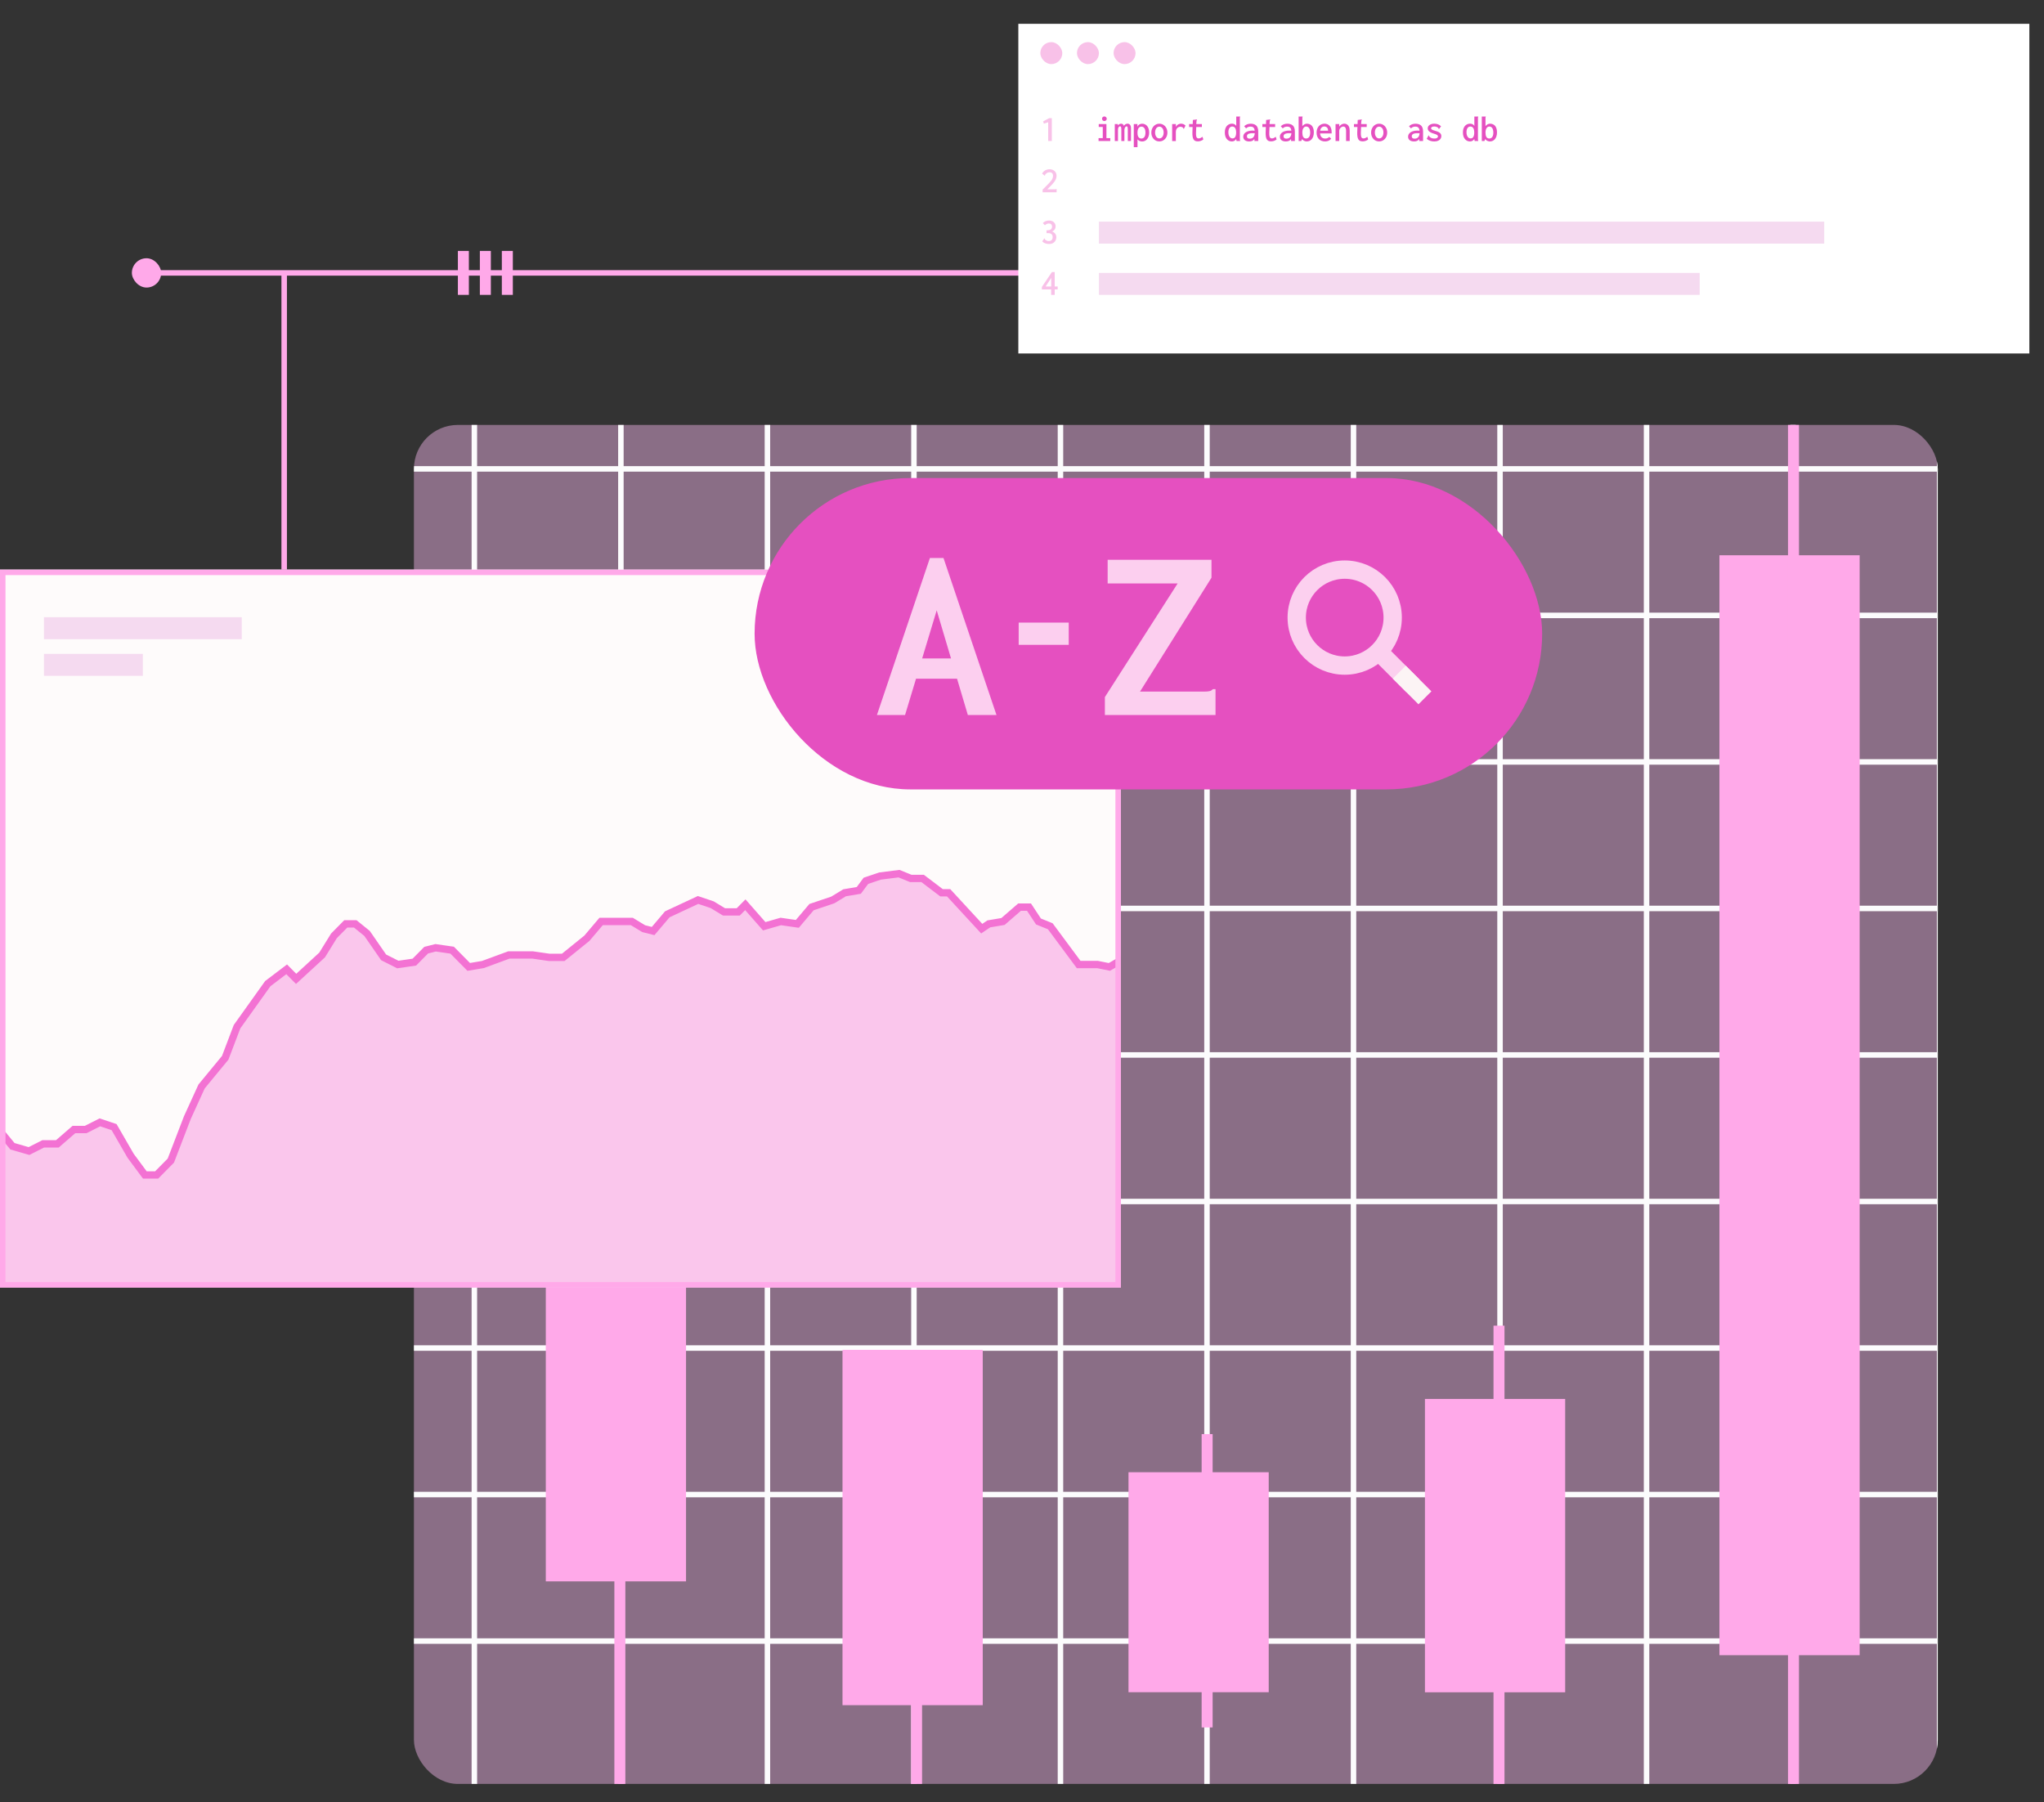 <svg width="558" height="492" viewBox="0 0 558 492" fill="none" xmlns="http://www.w3.org/2000/svg">
<rect x="0" y="0" width="558" height="492" fill="#333333" stroke="none"/>
<g clip-path="url(#clip0_173_1838)">
<rect x="113" y="116" width="416" height="371" rx="12" fill="#F9B8EE" fill-opacity="0.44"/>
<path d="M-27 128H554" stroke="#FCFCFD" stroke-width="1.5"/>
<path d="M-27 168H554" stroke="#FCFCFD" stroke-width="1.5"/>
<path d="M-27 208H554" stroke="#FCFCFD" stroke-width="1.5"/>
<path d="M-27 248H554" stroke="#FCFCFD" stroke-width="1.5"/>
<path d="M-27 288H554" stroke="#FCFCFD" stroke-width="1.5"/>
<path d="M-27 328H554" stroke="#FCFCFD" stroke-width="1.5"/>
<path d="M-27 368H554" stroke="#FCFCFD" stroke-width="1.5"/>
<path d="M-27 408H554" stroke="#FCFCFD" stroke-width="1.5"/>
<path d="M-27 448H554" stroke="#FCFCFD" stroke-width="1.5"/>
<path d="M129.5 646.5L129.5 65.5" stroke="#FCFCFD" stroke-width="1.5"/>
<path d="M169.5 646.5L169.5 65.5" stroke="#FCFCFD" stroke-width="1.5"/>
<path d="M209.5 646.5L209.5 65.5" stroke="#FCFCFD" stroke-width="1.5"/>
<path d="M249.5 646.5L249.5 65.5" stroke="#FCFCFD" stroke-width="1.5"/>
<path d="M289.5 646.5L289.5 65.5" stroke="#FCFCFD" stroke-width="1.5"/>
<path d="M329.5 646.5L329.5 65.5" stroke="#FCFCFD" stroke-width="1.5"/>
<path d="M369.5 646.5L369.5 65.5" stroke="#FCFCFD" stroke-width="1.5"/>
<path d="M409.5 646.5L409.5 65.5" stroke="#FCFCFD" stroke-width="1.5"/>
<path d="M449.5 646.5L449.5 65.5" stroke="#FCFCFD" stroke-width="1.5"/>
<path d="M489.5 646.5L489.5 65.5" stroke="#FCFCFD" stroke-width="1.5"/>
<path d="M529.5 646.5L529.5 65.5" stroke="#FCFCFD" stroke-width="1.5"/>
</g>
<g clip-path="url(#clip1_173_1838)">
<rect x="389" y="381.91" width="38.283" height="80.073" fill="#FFA9E9"/>
<line x1="409.219" y1="361.889" x2="409.219" y2="542.052" stroke="#FFA9E9" stroke-width="3"/>
<rect x="469.394" y="151.584" width="38.283" height="300.272" fill="#FFA9E9"/>
<line x1="489.613" y1="51.5" x2="489.613" y2="511.918" stroke="#FFA9E9" stroke-width="3"/>
<rect x="308.072" y="401.908" width="38.283" height="60.054" fill="#FFA9E9"/>
<line x1="329.54" y1="391.5" x2="329.54" y2="471.573" stroke="#FFA9E9" stroke-width="3"/>
<rect x="149" y="211.5" width="38.283" height="220.2" fill="#FFA9E9"/>
<line x1="169.219" y1="211.863" x2="169.219" y2="492.118" stroke="#FFA9E9" stroke-width="3"/>
<rect x="230" y="368.5" width="38.283" height="97.002" fill="#FFA9E9"/>
<line x1="250.219" y1="368.66" x2="250.219" y2="492.118" stroke="#FFA9E9" stroke-width="3"/>
</g>
<path d="M77.58 155.5V74.5M77.58 74.5H279M77.58 74.5H39" stroke="#FFA9E9" stroke-width="1.5"/>
<g clip-path="url(#clip2_173_1838)">
<rect y="155.5" width="306" height="196" fill="#FEFBFB"/>
<path d="M-17.901 331.198L-25 340.99V362.5H339V253.514L335.773 251.556L329.319 252.209L324.801 254.167L318.348 253.514L310.603 257.431L307.376 261.348L302.858 263.959L299.631 263.306H294.468L286.723 252.862L283.496 251.556L280.915 247.639H278.333L273.816 251.556L269.943 252.209L268.007 253.514L258.972 243.722H257.035L251.872 239.806H248.645L245.418 238.5L240.255 239.153L236.383 240.458L234.447 243.07L230.574 243.722L227.348 245.681L221.539 247.639L217.667 252.209L213.149 251.556L208.631 252.862L203.468 246.986L201.532 248.945H197.66L194.433 246.986L190.56 245.681L182.17 249.598L178.298 254.167L175.716 253.514L172.489 251.556H169.262H164.099L160.227 256.126L153.773 261.348H149.901L145.383 260.695H138.929L131.83 263.306L127.957 263.959L123.44 259.39L118.922 258.737L116.34 259.39L113.113 262.654L108.596 263.306L104.723 261.348L100.206 254.82L96.979 252.209H94.397L91.17 255.473L87.943 260.695L80.844 267.223L78.262 264.612L73.099 268.529L64.709 280.279L61.482 288.766L55.028 296.599L51.156 305.086L46.638 316.836L42.766 320.753H39.539L35.667 315.531L31.149 307.697L27.277 306.391L23.404 308.35H20.177L15.66 312.267H11.787L7.915 314.225L3.397 312.919L0.17 309.003L-1.766 310.961H-4.993L-9.511 314.878L-12.092 323.364L-17.901 331.198Z" fill="#F372D3" fill-opacity="0.39" stroke="#F372D3" stroke-width="2"/>
<rect x="12" y="168.5" width="54" height="6" fill="#F5DAF0"/>
<rect x="12" y="178.5" width="27" height="6" fill="#F5DAF0"/>
</g>
<rect x="0.75" y="156.25" width="304.5" height="194.5" stroke="#FFA9E9" stroke-width="1.5"/>
<g clip-path="url(#clip3_173_1838)">
<rect width="276" height="90" transform="translate(278 6.5)" fill="white"/>
<rect x="284" y="11.5" width="6" height="6" rx="3" fill="#F8C1E8"/>
<rect x="294" y="11.5" width="6" height="6" rx="3" fill="#F8C1E8"/>
<rect x="304" y="11.5" width="6" height="6" rx="3" fill="#F8C1E8"/>
<path d="M286.96 80.5V79.01H284.42V78.34L287.17 74.26H287.93V78.21H288.74V79.02H287.93V80.5H286.96ZM285.45 78.21H286.97V75.87L285.45 78.21Z" fill="#F8C1E8"/>
<path d="M286.37 66.61C286.017 66.61 285.673 66.55 285.34 66.43C285.007 66.31 284.733 66.127 284.52 65.88L285.06 65.14L285.12 65.06L285.19 65.12C285.197 65.167 285.21 65.217 285.23 65.27C285.25 65.323 285.297 65.39 285.37 65.47C285.497 65.57 285.637 65.653 285.79 65.72C285.943 65.78 286.12 65.81 286.32 65.81C286.553 65.81 286.747 65.767 286.9 65.68C287.053 65.587 287.17 65.46 287.25 65.3C287.33 65.133 287.37 64.947 287.37 64.74C287.37 64.52 287.333 64.337 287.26 64.19C287.187 64.037 287.077 63.917 286.93 63.83C286.79 63.743 286.617 63.687 286.41 63.66C286.203 63.633 285.967 63.633 285.7 63.66V62.88C286 62.887 286.25 62.864 286.45 62.81C286.65 62.757 286.803 62.684 286.91 62.59C287.023 62.49 287.1 62.377 287.14 62.25C287.187 62.123 287.21 61.99 287.21 61.85C287.21 61.724 287.19 61.61 287.15 61.51C287.11 61.404 287.053 61.313 286.98 61.24C286.907 61.167 286.817 61.11 286.71 61.07C286.61 61.03 286.497 61.01 286.37 61.01C286.237 61.01 286.103 61.027 285.97 61.06C285.837 61.093 285.71 61.147 285.59 61.22C285.47 61.287 285.357 61.377 285.25 61.49L284.68 60.91C284.913 60.65 285.18 60.467 285.48 60.36C285.787 60.254 286.09 60.2 286.39 60.2C286.75 60.2 287.063 60.267 287.33 60.4C287.597 60.533 287.803 60.72 287.95 60.96C288.103 61.2 288.18 61.474 288.18 61.78C288.18 62.007 288.137 62.217 288.05 62.41C287.97 62.597 287.857 62.757 287.71 62.89C287.563 63.023 287.393 63.123 287.2 63.19C287.413 63.257 287.607 63.36 287.78 63.5C287.96 63.64 288.103 63.817 288.21 64.03C288.317 64.237 288.37 64.484 288.37 64.77C288.37 65.11 288.29 65.42 288.13 65.7C287.97 65.98 287.74 66.204 287.44 66.37C287.147 66.53 286.79 66.61 286.37 66.61Z" fill="#F8C1E8"/>
<path d="M284.63 51.76C285.003 51.387 285.34 51.053 285.64 50.76C285.94 50.46 286.203 50.19 286.43 49.95C286.663 49.703 286.857 49.477 287.01 49.27C287.163 49.057 287.277 48.847 287.35 48.64C287.43 48.434 287.47 48.214 287.47 47.98C287.47 47.813 287.447 47.67 287.4 47.55C287.36 47.43 287.3 47.334 287.22 47.26C287.14 47.18 287.04 47.123 286.92 47.09C286.807 47.05 286.677 47.03 286.53 47.03C286.383 47.03 286.243 47.05 286.11 47.09C285.983 47.123 285.86 47.18 285.74 47.26C285.627 47.334 285.52 47.43 285.42 47.55C285.353 47.644 285.313 47.714 285.3 47.76C285.287 47.807 285.283 47.857 285.29 47.91L285.24 47.98L285.16 47.93L284.48 47.4C284.62 47.14 284.793 46.92 285 46.74C285.213 46.56 285.45 46.427 285.71 46.34C285.97 46.247 286.243 46.2 286.53 46.2C286.897 46.2 287.22 46.273 287.5 46.42C287.787 46.567 288.013 46.773 288.18 47.04C288.347 47.307 288.43 47.623 288.43 47.99C288.43 48.25 288.387 48.5 288.3 48.74C288.22 48.98 288.103 49.217 287.95 49.45C287.797 49.677 287.617 49.907 287.41 50.14C287.203 50.373 286.973 50.617 286.72 50.87C286.467 51.123 286.197 51.394 285.91 51.68H287.99C288.103 51.68 288.183 51.673 288.23 51.66C288.277 51.647 288.32 51.623 288.36 51.59H288.45V51.68V52.5H284.63V51.76Z" fill="#F8C1E8"/>
<path d="M406.74 38.61C406.573 38.61 406.41 38.583 406.25 38.53C406.097 38.483 405.95 38.413 405.81 38.32C405.677 38.22 405.557 38.1 405.45 37.96L405.24 38.5H404.52V31.81H405.52H405.61V31.9C405.577 31.94 405.553 31.983 405.54 32.03C405.533 32.077 405.53 32.157 405.53 32.27V34.46C405.597 34.353 405.677 34.26 405.77 34.18C405.863 34.093 405.963 34.02 406.07 33.96C406.183 33.893 406.3 33.843 406.42 33.81C406.547 33.777 406.67 33.76 406.79 33.76C407.07 33.767 407.323 33.82 407.55 33.92C407.783 34.013 407.983 34.16 408.15 34.36C408.317 34.553 408.443 34.797 408.53 35.09C408.623 35.383 408.67 35.727 408.67 36.12C408.67 36.54 408.617 36.907 408.51 37.22C408.41 37.533 408.27 37.793 408.09 38C407.91 38.207 407.703 38.36 407.47 38.46C407.237 38.56 406.993 38.61 406.74 38.61ZM406.57 37.81C406.717 37.81 406.853 37.783 406.98 37.73C407.113 37.677 407.23 37.587 407.33 37.46C407.437 37.333 407.52 37.167 407.58 36.96C407.64 36.753 407.67 36.503 407.67 36.21C407.67 35.937 407.643 35.697 407.59 35.49C407.543 35.283 407.473 35.11 407.38 34.97C407.287 34.823 407.17 34.717 407.03 34.65C406.897 34.577 406.75 34.54 406.59 34.54C406.37 34.54 406.18 34.607 406.02 34.74C405.867 34.873 405.747 35.063 405.66 35.31C405.573 35.55 405.53 35.837 405.53 36.17C405.53 36.43 405.55 36.663 405.59 36.87C405.63 37.07 405.69 37.24 405.77 37.38C405.857 37.52 405.963 37.627 406.09 37.7C406.223 37.773 406.383 37.81 406.57 37.81Z" fill="#E550C0"/>
<path d="M401.28 38.61C401.033 38.61 400.793 38.56 400.56 38.46C400.333 38.353 400.13 38.2 399.95 38C399.77 37.8 399.627 37.547 399.52 37.24C399.42 36.927 399.37 36.567 399.37 36.16C399.37 35.747 399.42 35.39 399.52 35.09C399.627 34.79 399.77 34.543 399.95 34.35C400.13 34.15 400.337 34.003 400.57 33.91C400.803 33.81 401.047 33.76 401.3 33.76C401.48 33.76 401.643 33.783 401.79 33.83C401.943 33.877 402.08 33.947 402.2 34.04C402.32 34.133 402.417 34.25 402.49 34.39V31.81H403.46H403.55V31.9C403.517 31.94 403.493 31.983 403.48 32.03C403.467 32.077 403.463 32.157 403.47 32.27V37.85C403.47 37.957 403.473 38.067 403.48 38.18C403.493 38.287 403.523 38.393 403.57 38.5H402.59C402.557 38.427 402.533 38.36 402.52 38.3C402.507 38.24 402.5 38.18 402.5 38.12C402.5 38.06 402.5 37.997 402.5 37.93C402.407 38.07 402.3 38.193 402.18 38.3C402.06 38.4 401.923 38.477 401.77 38.53C401.617 38.583 401.453 38.61 401.28 38.61ZM401.45 37.79C401.63 37.79 401.783 37.753 401.91 37.68C402.037 37.607 402.14 37.5 402.22 37.36C402.3 37.22 402.36 37.05 402.4 36.85C402.44 36.65 402.46 36.423 402.46 36.17C402.46 35.83 402.423 35.54 402.35 35.3C402.277 35.053 402.16 34.867 402 34.74C401.847 34.607 401.65 34.54 401.41 34.54C401.237 34.54 401.083 34.577 400.95 34.65C400.817 34.723 400.703 34.83 400.61 34.97C400.523 35.103 400.457 35.267 400.41 35.46C400.363 35.653 400.34 35.87 400.34 36.11C400.34 36.45 400.387 36.747 400.48 37C400.58 37.253 400.713 37.45 400.88 37.59C401.047 37.723 401.237 37.79 401.45 37.79Z" fill="#E550C0"/>
<path d="M391.57 38.61C391.29 38.61 391.027 38.584 390.78 38.53C390.533 38.477 390.3 38.397 390.08 38.29C389.867 38.184 389.67 38.047 389.49 37.88L389.95 37.04L390.01 36.95L390.08 36.99C390.093 37.044 390.11 37.1 390.13 37.16C390.15 37.214 390.197 37.28 390.27 37.36C390.43 37.5 390.613 37.614 390.82 37.7C391.027 37.78 391.28 37.82 391.58 37.82C391.787 37.82 391.96 37.797 392.1 37.75C392.247 37.697 392.36 37.627 392.44 37.54C392.52 37.447 392.56 37.344 392.56 37.23C392.56 37.144 392.537 37.07 392.49 37.01C392.45 36.944 392.387 36.884 392.3 36.83C392.213 36.77 392.1 36.714 391.96 36.66C391.82 36.6 391.65 36.544 391.45 36.49C391.11 36.39 390.813 36.277 390.56 36.15C390.307 36.017 390.11 35.86 389.97 35.68C389.83 35.5 389.76 35.287 389.76 35.04C389.76 34.794 389.83 34.577 389.97 34.39C390.117 34.197 390.323 34.044 390.59 33.93C390.857 33.817 391.173 33.76 391.54 33.76C391.74 33.76 391.927 33.777 392.1 33.81C392.28 33.837 392.443 33.88 392.59 33.94C392.743 34 392.887 34.077 393.02 34.17C393.153 34.257 393.28 34.36 393.4 34.48L392.89 35.16L392.83 35.24L392.76 35.18C392.753 35.127 392.737 35.077 392.71 35.03C392.69 34.984 392.643 34.924 392.57 34.85C392.423 34.744 392.263 34.664 392.09 34.61C391.917 34.557 391.74 34.53 391.56 34.53C391.327 34.53 391.12 34.57 390.94 34.65C390.767 34.73 390.68 34.85 390.68 35.01C390.68 35.104 390.717 35.19 390.79 35.27C390.87 35.35 390.997 35.43 391.17 35.51C391.343 35.584 391.58 35.66 391.88 35.74C392.26 35.84 392.567 35.957 392.8 36.09C393.033 36.217 393.203 36.367 393.31 36.54C393.423 36.714 393.48 36.917 393.48 37.15C393.48 37.41 393.407 37.654 393.26 37.88C393.12 38.1 392.907 38.277 392.62 38.41C392.333 38.544 391.983 38.61 391.57 38.61Z" fill="#E550C0"/>
<path d="M386.02 38.61C385.507 38.61 385.107 38.493 384.82 38.26C384.54 38.02 384.4 37.71 384.4 37.33C384.4 37.077 384.457 36.85 384.57 36.65C384.69 36.443 384.857 36.267 385.07 36.12C385.29 35.973 385.553 35.86 385.86 35.78C386.167 35.693 386.513 35.65 386.9 35.65C386.98 35.65 387.063 35.653 387.15 35.66C387.243 35.66 387.34 35.663 387.44 35.67C387.547 35.677 387.653 35.683 387.76 35.69L387.79 36.4C387.697 36.387 387.597 36.377 387.49 36.37C387.39 36.363 387.29 36.36 387.19 36.36C387.09 36.36 386.997 36.36 386.91 36.36C386.65 36.36 386.423 36.38 386.23 36.42C386.043 36.453 385.887 36.507 385.76 36.58C385.64 36.653 385.55 36.743 385.49 36.85C385.43 36.957 385.4 37.08 385.4 37.22C385.4 37.333 385.42 37.433 385.46 37.52C385.5 37.6 385.553 37.663 385.62 37.71C385.693 37.757 385.777 37.793 385.87 37.82C385.97 37.84 386.077 37.85 386.19 37.85C386.41 37.85 386.603 37.813 386.77 37.74C386.937 37.667 387.077 37.56 387.19 37.42C387.31 37.273 387.4 37.093 387.46 36.88C387.52 36.66 387.55 36.403 387.55 36.11C387.55 35.703 387.503 35.387 387.41 35.16C387.323 34.933 387.193 34.777 387.02 34.69C386.847 34.603 386.63 34.56 386.37 34.56C386.157 34.56 385.95 34.597 385.75 34.67C385.557 34.737 385.367 34.863 385.18 35.05L384.65 34.45C384.903 34.21 385.18 34.037 385.48 33.93C385.787 33.823 386.1 33.77 386.42 33.77C386.713 33.77 386.983 33.807 387.23 33.88C387.483 33.947 387.703 34.06 387.89 34.22C388.083 34.38 388.23 34.597 388.33 34.87C388.437 35.143 388.49 35.49 388.49 35.91V38.5H387.45V37.93C387.363 38.063 387.267 38.177 387.16 38.27C387.053 38.357 386.937 38.427 386.81 38.48C386.69 38.527 386.563 38.56 386.43 38.58C386.297 38.6 386.16 38.61 386.02 38.61Z" fill="#E550C0"/>
<path d="M376.5 38.6C376.08 38.6 375.707 38.5 375.38 38.3C375.053 38.093 374.793 37.81 374.6 37.45C374.407 37.083 374.31 36.663 374.31 36.19C374.31 35.723 374.407 35.31 374.6 34.95C374.793 34.583 375.053 34.297 375.38 34.09C375.707 33.877 376.08 33.77 376.5 33.77C376.913 33.77 377.283 33.877 377.61 34.09C377.943 34.297 378.207 34.583 378.4 34.95C378.593 35.31 378.69 35.723 378.69 36.19C378.69 36.657 378.593 37.073 378.4 37.44C378.207 37.8 377.943 38.083 377.61 38.29C377.283 38.497 376.913 38.6 376.5 38.6ZM376.5 37.79C376.727 37.79 376.927 37.723 377.1 37.59C377.28 37.45 377.42 37.26 377.52 37.02C377.62 36.78 377.67 36.5 377.67 36.18C377.67 35.853 377.62 35.57 377.52 35.33C377.42 35.09 377.28 34.903 377.1 34.77C376.927 34.637 376.727 34.57 376.5 34.57C376.273 34.57 376.07 34.637 375.89 34.77C375.717 34.903 375.58 35.09 375.48 35.33C375.38 35.57 375.33 35.853 375.33 36.18C375.33 36.5 375.38 36.78 375.48 37.02C375.58 37.26 375.717 37.45 375.89 37.59C376.07 37.723 376.273 37.79 376.5 37.79Z" fill="#E550C0"/>
<path d="M371.99 38.59C371.717 38.59 371.48 38.547 371.28 38.46C371.087 38.367 370.93 38.22 370.81 38.02C370.697 37.82 370.617 37.56 370.57 37.24C370.523 36.92 370.507 36.53 370.52 36.07L370.65 32.75L371.67 32.62L371.77 32.61L371.78 32.7C371.747 32.746 371.717 32.793 371.69 32.84C371.67 32.886 371.653 32.967 371.64 33.08L371.54 34.37L371.58 34.48L371.51 36.07C371.49 36.523 371.503 36.877 371.55 37.13C371.597 37.377 371.677 37.55 371.79 37.65C371.903 37.743 372.04 37.79 372.2 37.79C372.413 37.79 372.603 37.746 372.77 37.66C372.943 37.573 373.113 37.467 373.28 37.34L373.5 38.08C373.273 38.246 373.037 38.373 372.79 38.46C372.543 38.547 372.277 38.59 371.99 38.59ZM369.62 33.87H373.11L373.1 34.67H369.62V33.87Z" fill="#E550C0"/>
<path d="M364.6 38.5V33.87H365.6V34.58C365.713 34.414 365.84 34.27 365.98 34.15C366.12 34.03 366.277 33.937 366.45 33.87C366.623 33.797 366.81 33.76 367.01 33.76C367.27 33.76 367.51 33.827 367.73 33.96C367.95 34.094 368.127 34.304 368.26 34.59C368.393 34.87 368.46 35.244 368.46 35.71V38.5H367.47V35.72C367.47 35.447 367.44 35.224 367.38 35.05C367.32 34.877 367.233 34.75 367.12 34.67C367.013 34.59 366.883 34.55 366.73 34.55C366.597 34.55 366.463 34.58 366.33 34.64C366.197 34.7 366.073 34.784 365.96 34.89C365.853 34.99 365.767 35.117 365.7 35.27C365.633 35.417 365.6 35.584 365.6 35.77V38.5H364.6Z" fill="#E550C0"/>
<path d="M361.71 38.61C361.377 38.61 361.07 38.557 360.79 38.45C360.51 38.344 360.267 38.19 360.06 37.99C359.86 37.784 359.703 37.53 359.59 37.23C359.477 36.93 359.42 36.59 359.42 36.21C359.42 35.824 359.477 35.48 359.59 35.18C359.703 34.874 359.857 34.617 360.05 34.41C360.25 34.204 360.48 34.044 360.74 33.93C361.007 33.817 361.29 33.76 361.59 33.76C361.85 33.76 362.097 33.807 362.33 33.9C362.57 33.994 362.777 34.134 362.95 34.32C363.13 34.5 363.27 34.73 363.37 35.01C363.477 35.29 363.53 35.617 363.53 35.99C363.53 36.057 363.53 36.134 363.53 36.22C363.53 36.3 363.527 36.37 363.52 36.43H360.38C360.393 36.67 360.44 36.88 360.52 37.06C360.6 37.234 360.7 37.377 360.82 37.49C360.947 37.604 361.09 37.687 361.25 37.74C361.41 37.794 361.577 37.82 361.75 37.82C361.903 37.82 362.043 37.807 362.17 37.78C362.303 37.747 362.43 37.697 362.55 37.63C362.67 37.564 362.78 37.474 362.88 37.36L363.4 37.87C363.26 38.037 363.103 38.177 362.93 38.29C362.757 38.397 362.567 38.477 362.36 38.53C362.16 38.584 361.943 38.61 361.71 38.61ZM360.4 35.68H362.56C362.56 35.494 362.537 35.33 362.49 35.19C362.443 35.05 362.373 34.93 362.28 34.83C362.193 34.73 362.087 34.657 361.96 34.61C361.833 34.557 361.693 34.53 361.54 34.53C361.393 34.53 361.257 34.554 361.13 34.6C361.01 34.647 360.9 34.717 360.8 34.81C360.7 34.904 360.613 35.024 360.54 35.17C360.473 35.31 360.427 35.48 360.4 35.68Z" fill="#E550C0"/>
<path d="M356.74 38.61C356.573 38.61 356.41 38.583 356.25 38.53C356.097 38.483 355.95 38.413 355.81 38.32C355.677 38.22 355.557 38.1 355.45 37.96L355.24 38.5H354.52V31.81H355.52H355.61V31.9C355.577 31.94 355.553 31.983 355.54 32.03C355.533 32.077 355.53 32.157 355.53 32.27V34.46C355.597 34.353 355.677 34.26 355.77 34.18C355.863 34.093 355.963 34.02 356.07 33.96C356.183 33.893 356.3 33.843 356.42 33.81C356.547 33.777 356.67 33.76 356.79 33.76C357.07 33.767 357.323 33.82 357.55 33.92C357.783 34.013 357.983 34.16 358.15 34.36C358.317 34.553 358.443 34.797 358.53 35.09C358.623 35.383 358.67 35.727 358.67 36.12C358.67 36.54 358.617 36.907 358.51 37.22C358.41 37.533 358.27 37.793 358.09 38C357.91 38.207 357.703 38.36 357.47 38.46C357.237 38.56 356.993 38.61 356.74 38.61ZM356.57 37.81C356.717 37.81 356.853 37.783 356.98 37.73C357.113 37.677 357.23 37.587 357.33 37.46C357.437 37.333 357.52 37.167 357.58 36.96C357.64 36.753 357.67 36.503 357.67 36.21C357.67 35.937 357.643 35.697 357.59 35.49C357.543 35.283 357.473 35.11 357.38 34.97C357.287 34.823 357.17 34.717 357.03 34.65C356.897 34.577 356.75 34.54 356.59 34.54C356.37 34.54 356.18 34.607 356.02 34.74C355.867 34.873 355.747 35.063 355.66 35.31C355.573 35.55 355.53 35.837 355.53 36.17C355.53 36.43 355.55 36.663 355.59 36.87C355.63 37.07 355.69 37.24 355.77 37.38C355.857 37.52 355.963 37.627 356.09 37.7C356.223 37.773 356.383 37.81 356.57 37.81Z" fill="#E550C0"/>
<path d="M351.02 38.61C350.507 38.61 350.107 38.493 349.82 38.26C349.54 38.02 349.4 37.71 349.4 37.33C349.4 37.077 349.457 36.85 349.57 36.65C349.69 36.443 349.857 36.267 350.07 36.12C350.29 35.973 350.553 35.86 350.86 35.78C351.167 35.693 351.513 35.65 351.9 35.65C351.98 35.65 352.063 35.653 352.15 35.66C352.243 35.66 352.34 35.663 352.44 35.67C352.547 35.677 352.653 35.683 352.76 35.69L352.79 36.4C352.697 36.387 352.597 36.377 352.49 36.37C352.39 36.363 352.29 36.36 352.19 36.36C352.09 36.36 351.997 36.36 351.91 36.36C351.65 36.36 351.423 36.38 351.23 36.42C351.043 36.453 350.887 36.507 350.76 36.58C350.64 36.653 350.55 36.743 350.49 36.85C350.43 36.957 350.4 37.08 350.4 37.22C350.4 37.333 350.42 37.433 350.46 37.52C350.5 37.6 350.553 37.663 350.62 37.71C350.693 37.757 350.777 37.793 350.87 37.82C350.97 37.84 351.077 37.85 351.19 37.85C351.41 37.85 351.603 37.813 351.77 37.74C351.937 37.667 352.077 37.56 352.19 37.42C352.31 37.273 352.4 37.093 352.46 36.88C352.52 36.66 352.55 36.403 352.55 36.11C352.55 35.703 352.503 35.387 352.41 35.16C352.323 34.933 352.193 34.777 352.02 34.69C351.847 34.603 351.63 34.56 351.37 34.56C351.157 34.56 350.95 34.597 350.75 34.67C350.557 34.737 350.367 34.863 350.18 35.05L349.65 34.45C349.903 34.21 350.18 34.037 350.48 33.93C350.787 33.823 351.1 33.77 351.42 33.77C351.713 33.77 351.983 33.807 352.23 33.88C352.483 33.947 352.703 34.06 352.89 34.22C353.083 34.38 353.23 34.597 353.33 34.87C353.437 35.143 353.49 35.49 353.49 35.91V38.5H352.45V37.93C352.363 38.063 352.267 38.177 352.16 38.27C352.053 38.357 351.937 38.427 351.81 38.48C351.69 38.527 351.563 38.56 351.43 38.58C351.297 38.6 351.16 38.61 351.02 38.61Z" fill="#E550C0"/>
<path d="M346.99 38.59C346.717 38.59 346.48 38.547 346.28 38.46C346.087 38.367 345.93 38.22 345.81 38.02C345.697 37.82 345.617 37.56 345.57 37.24C345.523 36.92 345.507 36.53 345.52 36.07L345.65 32.75L346.67 32.62L346.77 32.61L346.78 32.7C346.747 32.746 346.717 32.793 346.69 32.84C346.67 32.886 346.653 32.967 346.64 33.08L346.54 34.37L346.58 34.48L346.51 36.07C346.49 36.523 346.503 36.877 346.55 37.13C346.597 37.377 346.677 37.55 346.79 37.65C346.903 37.743 347.04 37.79 347.2 37.79C347.413 37.79 347.603 37.746 347.77 37.66C347.943 37.573 348.113 37.467 348.28 37.34L348.5 38.08C348.273 38.246 348.037 38.373 347.79 38.46C347.543 38.547 347.277 38.59 346.99 38.59ZM344.62 33.87H348.11L348.1 34.67H344.62V33.87Z" fill="#E550C0"/>
<path d="M341.02 38.61C340.507 38.61 340.107 38.493 339.82 38.26C339.54 38.02 339.4 37.71 339.4 37.33C339.4 37.077 339.457 36.85 339.57 36.65C339.69 36.443 339.857 36.267 340.07 36.12C340.29 35.973 340.553 35.86 340.86 35.78C341.167 35.693 341.513 35.65 341.9 35.65C341.98 35.65 342.063 35.653 342.15 35.66C342.243 35.66 342.34 35.663 342.44 35.67C342.547 35.677 342.653 35.683 342.76 35.69L342.79 36.4C342.697 36.387 342.597 36.377 342.49 36.37C342.39 36.363 342.29 36.36 342.19 36.36C342.09 36.36 341.997 36.36 341.91 36.36C341.65 36.36 341.423 36.38 341.23 36.42C341.043 36.453 340.887 36.507 340.76 36.58C340.64 36.653 340.55 36.743 340.49 36.85C340.43 36.957 340.4 37.08 340.4 37.22C340.4 37.333 340.42 37.433 340.46 37.52C340.5 37.6 340.553 37.663 340.62 37.71C340.693 37.757 340.777 37.793 340.87 37.82C340.97 37.84 341.077 37.85 341.19 37.85C341.41 37.85 341.603 37.813 341.77 37.74C341.937 37.667 342.077 37.56 342.19 37.42C342.31 37.273 342.4 37.093 342.46 36.88C342.52 36.66 342.55 36.403 342.55 36.11C342.55 35.703 342.503 35.387 342.41 35.16C342.323 34.933 342.193 34.777 342.02 34.69C341.847 34.603 341.63 34.56 341.37 34.56C341.157 34.56 340.95 34.597 340.75 34.67C340.557 34.737 340.367 34.863 340.18 35.05L339.65 34.45C339.903 34.21 340.18 34.037 340.48 33.93C340.787 33.823 341.1 33.77 341.42 33.77C341.713 33.77 341.983 33.807 342.23 33.88C342.483 33.947 342.703 34.06 342.89 34.22C343.083 34.38 343.23 34.597 343.33 34.87C343.437 35.143 343.49 35.49 343.49 35.91V38.5H342.45V37.93C342.363 38.063 342.267 38.177 342.16 38.27C342.053 38.357 341.937 38.427 341.81 38.48C341.69 38.527 341.563 38.56 341.43 38.58C341.297 38.6 341.16 38.61 341.02 38.61Z" fill="#E550C0"/>
<path d="M336.28 38.61C336.033 38.61 335.793 38.56 335.56 38.46C335.333 38.353 335.13 38.2 334.95 38C334.77 37.8 334.627 37.547 334.52 37.24C334.42 36.927 334.37 36.567 334.37 36.16C334.37 35.747 334.42 35.39 334.52 35.09C334.627 34.79 334.77 34.543 334.95 34.35C335.13 34.15 335.337 34.003 335.57 33.91C335.803 33.81 336.047 33.76 336.3 33.76C336.48 33.76 336.643 33.783 336.79 33.83C336.943 33.877 337.08 33.947 337.2 34.04C337.32 34.133 337.417 34.25 337.49 34.39V31.81H338.46H338.55V31.9C338.517 31.94 338.493 31.983 338.48 32.03C338.467 32.077 338.463 32.157 338.47 32.27V37.85C338.47 37.957 338.473 38.067 338.48 38.18C338.493 38.287 338.523 38.393 338.57 38.5H337.59C337.557 38.427 337.533 38.36 337.52 38.3C337.507 38.24 337.5 38.18 337.5 38.12C337.5 38.06 337.5 37.997 337.5 37.93C337.407 38.07 337.3 38.193 337.18 38.3C337.06 38.4 336.923 38.477 336.77 38.53C336.617 38.583 336.453 38.61 336.28 38.61ZM336.45 37.79C336.63 37.79 336.783 37.753 336.91 37.68C337.037 37.607 337.14 37.5 337.22 37.36C337.3 37.22 337.36 37.05 337.4 36.85C337.44 36.65 337.46 36.423 337.46 36.17C337.46 35.83 337.423 35.54 337.35 35.3C337.277 35.053 337.16 34.867 337 34.74C336.847 34.607 336.65 34.54 336.41 34.54C336.237 34.54 336.083 34.577 335.95 34.65C335.817 34.723 335.703 34.83 335.61 34.97C335.523 35.103 335.457 35.267 335.41 35.46C335.363 35.653 335.34 35.87 335.34 36.11C335.34 36.45 335.387 36.747 335.48 37C335.58 37.253 335.713 37.45 335.88 37.59C336.047 37.723 336.237 37.79 336.45 37.79Z" fill="#E550C0"/>
<path d="M326.99 38.59C326.717 38.59 326.48 38.547 326.28 38.46C326.087 38.367 325.93 38.22 325.81 38.02C325.697 37.82 325.617 37.56 325.57 37.24C325.523 36.92 325.507 36.53 325.52 36.07L325.65 32.75L326.67 32.62L326.77 32.61L326.78 32.7C326.747 32.746 326.717 32.793 326.69 32.84C326.67 32.886 326.653 32.967 326.64 33.08L326.54 34.37L326.58 34.48L326.51 36.07C326.49 36.523 326.503 36.877 326.55 37.13C326.597 37.377 326.677 37.55 326.79 37.65C326.903 37.743 327.04 37.79 327.2 37.79C327.413 37.79 327.603 37.746 327.77 37.66C327.943 37.573 328.113 37.467 328.28 37.34L328.5 38.08C328.273 38.246 328.037 38.373 327.79 38.46C327.543 38.547 327.277 38.59 326.99 38.59ZM324.62 33.87H328.11L328.1 34.67H324.62V33.87Z" fill="#E550C0"/>
<path d="M319.99 33.87H321.02L321 35.19L320.88 35.08C320.913 34.88 320.977 34.7 321.07 34.54C321.163 34.374 321.277 34.234 321.41 34.12C321.55 34.007 321.703 33.92 321.87 33.86C322.037 33.794 322.21 33.76 322.39 33.76C322.643 33.76 322.873 33.804 323.08 33.89C323.287 33.977 323.473 34.107 323.64 34.28L323.22 35.1L323.18 35.19L323.1 35.15C323.08 35.097 323.06 35.044 323.04 34.99C323.02 34.937 322.97 34.874 322.89 34.8C322.79 34.734 322.69 34.684 322.59 34.65C322.497 34.617 322.387 34.6 322.26 34.6C322.1 34.6 321.943 34.63 321.79 34.69C321.643 34.744 321.51 34.83 321.39 34.95C321.27 35.07 321.173 35.224 321.1 35.41C321.033 35.59 321 35.81 321 36.07V38.51H319.99V33.87Z" fill="#E550C0"/>
<path d="M316.5 38.6C316.08 38.6 315.707 38.5 315.38 38.3C315.053 38.093 314.793 37.81 314.6 37.45C314.407 37.083 314.31 36.663 314.31 36.19C314.31 35.723 314.407 35.31 314.6 34.95C314.793 34.583 315.053 34.297 315.38 34.09C315.707 33.877 316.08 33.77 316.5 33.77C316.913 33.77 317.283 33.877 317.61 34.09C317.943 34.297 318.207 34.583 318.4 34.95C318.593 35.31 318.69 35.723 318.69 36.19C318.69 36.657 318.593 37.073 318.4 37.44C318.207 37.8 317.943 38.083 317.61 38.29C317.283 38.497 316.913 38.6 316.5 38.6ZM316.5 37.79C316.727 37.79 316.927 37.723 317.1 37.59C317.28 37.45 317.42 37.26 317.52 37.02C317.62 36.78 317.67 36.5 317.67 36.18C317.67 35.853 317.62 35.57 317.52 35.33C317.42 35.09 317.28 34.903 317.1 34.77C316.927 34.637 316.727 34.57 316.5 34.57C316.273 34.57 316.07 34.637 315.89 34.77C315.717 34.903 315.58 35.09 315.48 35.33C315.38 35.57 315.33 35.853 315.33 36.18C315.33 36.5 315.38 36.78 315.48 37.02C315.58 37.26 315.717 37.45 315.89 37.59C316.07 37.723 316.273 37.79 316.5 37.79Z" fill="#E550C0"/>
<path d="M309.52 40.17V33.87H310.51V34.61C310.597 34.41 310.707 34.25 310.84 34.13C310.98 34.003 311.133 33.913 311.3 33.86C311.467 33.8 311.647 33.77 311.84 33.77C312.093 33.77 312.33 33.823 312.55 33.93C312.777 34.03 312.977 34.18 313.15 34.38C313.323 34.58 313.46 34.83 313.56 35.13C313.66 35.43 313.71 35.78 313.71 36.18C313.71 36.587 313.657 36.943 313.55 37.25C313.443 37.557 313.3 37.813 313.12 38.02C312.947 38.22 312.747 38.37 312.52 38.47C312.293 38.57 312.06 38.62 311.82 38.62C311.653 38.62 311.487 38.597 311.32 38.55C311.16 38.51 311.013 38.447 310.88 38.36C310.747 38.267 310.63 38.16 310.53 38.04V40.17H309.52ZM311.57 37.82C311.723 37.82 311.867 37.793 312 37.74C312.133 37.68 312.253 37.59 312.36 37.47C312.467 37.343 312.55 37.173 312.61 36.96C312.67 36.74 312.7 36.473 312.7 36.16C312.7 35.827 312.657 35.543 312.57 35.31C312.49 35.077 312.37 34.897 312.21 34.77C312.057 34.643 311.87 34.577 311.65 34.57C311.483 34.563 311.33 34.593 311.19 34.66C311.05 34.72 310.93 34.82 310.83 34.96C310.73 35.093 310.653 35.273 310.6 35.5C310.553 35.72 310.53 35.983 310.53 36.29C310.53 36.497 310.543 36.683 310.57 36.85C310.603 37.01 310.65 37.153 310.71 37.28C310.77 37.4 310.84 37.5 310.92 37.58C311.007 37.66 311.103 37.72 311.21 37.76C311.323 37.8 311.443 37.82 311.57 37.82Z" fill="#E550C0"/>
<path d="M304.33 38.5V33.87H305.18V34.25C305.253 34.144 305.333 34.057 305.42 33.99C305.513 33.917 305.61 33.86 305.71 33.82C305.817 33.78 305.923 33.76 306.03 33.76C306.15 33.76 306.263 33.784 306.37 33.83C306.477 33.877 306.57 33.944 306.65 34.03C306.73 34.117 306.79 34.23 306.83 34.37C306.897 34.237 306.977 34.127 307.07 34.04C307.17 33.954 307.283 33.887 307.41 33.84C307.543 33.787 307.683 33.76 307.83 33.76C307.99 33.76 308.127 33.794 308.24 33.86C308.36 33.92 308.457 34.007 308.53 34.12C308.61 34.227 308.667 34.36 308.7 34.52C308.74 34.674 308.757 34.847 308.75 35.04V38.5H307.88V35.3C307.88 35.067 307.867 34.894 307.84 34.78C307.813 34.667 307.773 34.59 307.72 34.55C307.673 34.51 307.617 34.49 307.55 34.49C307.45 34.49 307.353 34.537 307.26 34.63C307.173 34.717 307.1 34.837 307.04 34.99C306.987 35.144 306.96 35.314 306.96 35.5V38.5H306.12V35.34C306.12 34.994 306.09 34.764 306.03 34.65C305.977 34.537 305.88 34.48 305.74 34.48C305.673 34.48 305.607 34.504 305.54 34.55C305.48 34.59 305.423 34.654 305.37 34.74C305.317 34.82 305.273 34.92 305.24 35.04C305.213 35.16 305.2 35.3 305.2 35.46V38.5H304.33Z" fill="#E550C0"/>
<path d="M299.9 38.5V37.71H301.05V34.66H299.95V33.87H302.05V37.71H303.1V38.5H299.9ZM301.49 33.04C301.31 33.04 301.157 32.98 301.03 32.86C300.91 32.733 300.85 32.587 300.85 32.42C300.85 32.24 300.91 32.09 301.03 31.97C301.15 31.85 301.303 31.79 301.49 31.79C301.663 31.79 301.813 31.853 301.94 31.98C302.073 32.107 302.14 32.253 302.14 32.42C302.14 32.587 302.073 32.733 301.94 32.86C301.813 32.98 301.663 33.04 301.49 33.04Z" fill="#E550C0"/>
<path d="M286.15 38.5V33.37L284.98 33.76L284.76 33.14L286.42 32.26H287.14V38.5H286.15Z" fill="#F8C1E8"/>
<rect x="300" y="60.5" width="198" height="6" fill="#F5DAF0"/>
<rect x="300" y="74.5" width="164" height="6" fill="#F5DAF0"/>
</g>
<rect x="36" y="70.5" width="8" height="8" rx="4" fill="#FFA9E9"/>
<rect x="125" y="68.5" width="3" height="12" fill="#FFA9E9"/>
<rect x="131" y="68.5" width="3" height="12" fill="#FFA9E9"/>
<rect x="137" y="68.5" width="3" height="12" fill="#FFA9E9"/>
<rect x="206" y="130.5" width="215" height="85" rx="42.5" fill="#E550C0"/>
<path d="M383.939 185.439L376.548 178.048M380.197 168.598C380.197 175.833 374.333 181.697 367.098 181.697C359.864 181.697 354 175.833 354 168.598C354 161.364 359.864 155.5 367.098 155.5C374.333 155.5 380.197 161.364 380.197 168.598Z" stroke="#FCD0EF" stroke-width="5" stroke-linecap="square"/>
<path d="M382 183.5L389 190.5" stroke="#FCF4F5" stroke-width="5"/>
<path d="M263.738 185.282H247.005L248.102 179.743H262.435L263.738 185.282ZM255.714 166.614L247.074 195.197H239.393L253.863 152.322H257.566L272.036 195.197H264.218L255.714 166.614Z" fill="#FCCFEF"/>
<path d="M301.625 190.299L321.487 159.274H302.383V152.811H330.729V157.709L311.211 188.803H328.591C329.372 188.803 329.924 188.757 330.246 188.666C330.568 188.576 330.866 188.394 331.142 188.122H331.832V188.803V195.198H301.625V190.299Z" fill="#FCCFEF"/>
<rect x="278.098" y="169.965" width="13.661" height="6.071" fill="#FCCFEF"/>
<defs>
<clipPath id="clip0_173_1838">
<rect x="113" y="116" width="416" height="371" rx="12" fill="white"/>
</clipPath>
<clipPath id="clip1_173_1838">
<rect width="439" height="371" fill="white" transform="translate(84 116)"/>
</clipPath>
<clipPath id="clip2_173_1838">
<rect y="155.5" width="306" height="196" fill="white"/>
</clipPath>
<clipPath id="clip3_173_1838">
<rect width="276" height="90" fill="white" transform="translate(278 6.5)"/>
</clipPath>
</defs>
</svg>

